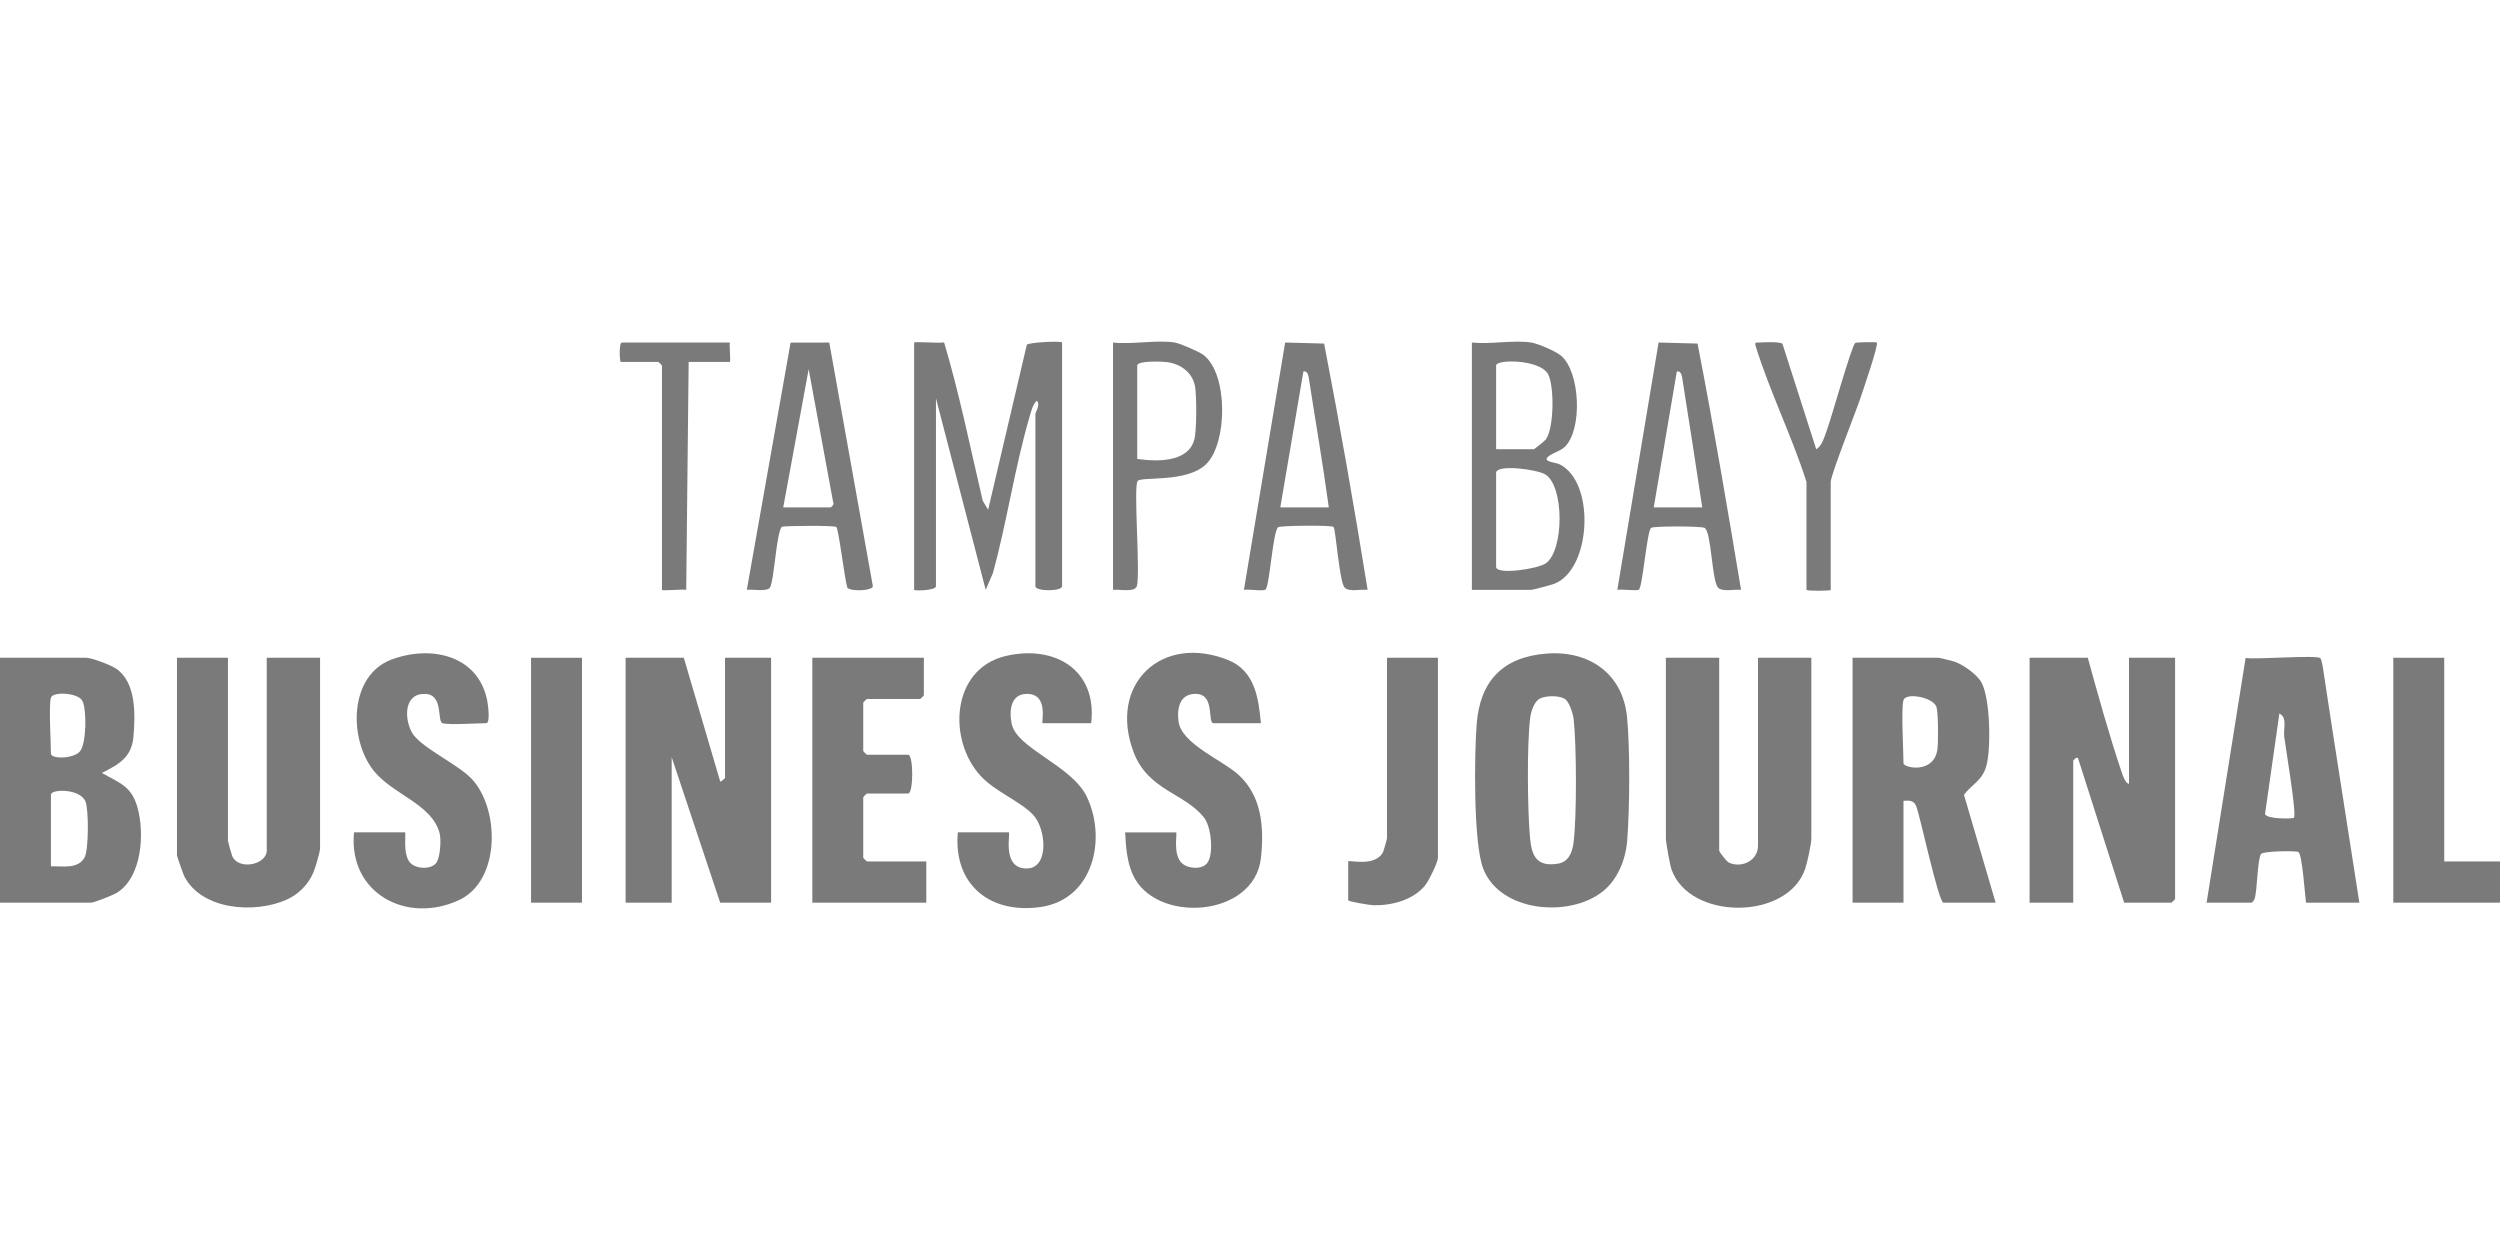 <svg width="600" height="300" viewBox="0 0 600 300" fill="none" xmlns="http://www.w3.org/2000/svg">
<g clip-path="url(#clip0_1844_634)">
<path d="M164.113 157.862L172.848 187.542C172.999 187.734 174.006 186.797 174.006 186.669V157.862H185.063V216.64H172.842L161.203 181.722V216.64H150.146V157.862H164.113Z" fill="#7A7A7A"/>
<path d="M501.067 157.862C503.622 167.074 506.183 176.415 509.249 185.47C509.494 186.192 510.093 188.002 510.96 188.124V157.862H522.018V215.767C522.018 215.831 521.209 216.64 521.145 216.64H509.797L498.739 182.008C498.419 181.431 497.575 182.531 497.575 182.595V216.64H487.1V157.862H501.067Z" fill="#7A7A7A"/>
<path d="M371.174 156.861C381.347 156.07 389.465 161.61 390.495 172.12C391.228 179.633 391.135 194.217 390.518 201.818C390.152 206.345 388.214 211.129 384.629 213.969C376.545 220.359 359.896 218.875 355.95 208.411C353.587 202.149 353.832 181.181 354.396 173.837C355.193 163.431 360.67 157.676 371.18 156.855L371.174 156.861ZM375.783 167.918C374.555 166.836 371.139 166.923 369.684 167.598C368.229 168.273 367.461 170.659 367.263 172.161C366.431 178.504 366.594 194.659 367.217 201.206C367.636 205.624 368.945 208.056 373.868 207.288C376.4 206.892 377.331 204.681 377.639 202.324C378.448 196.167 378.373 178.97 377.692 172.69C377.552 171.404 376.714 168.733 375.783 167.913V167.918Z" fill="#7A7A7A"/>
<path d="M0 216.64V157.862H20.66C22.039 157.862 26.648 159.637 27.911 160.504C32.718 163.815 32.479 171.515 32.031 176.799C31.612 181.769 28.498 183.462 24.454 185.505C28.72 187.944 31.566 188.642 33.003 193.821C34.737 200.054 34.068 210.436 28.132 214.219C27.218 214.801 22.598 216.64 21.823 216.64H0ZM12.221 167.464C11.668 169.263 12.221 178.126 12.221 180.849C12.221 182.223 17.703 182.165 19.222 180.285C20.741 178.405 20.852 170.293 19.769 168.203C18.774 166.277 12.704 165.87 12.215 167.464H12.221ZM12.221 207.911C14.939 207.829 18.681 208.673 20.299 205.804C21.294 204.035 21.323 194.246 20.508 192.343C19.164 189.201 12.221 189.334 12.221 190.737V207.905V207.911Z" fill="#7A7A7A"/>
<path d="M478.953 216.64H466.441C465.236 216.64 460.86 195.893 459.894 193.507C459.37 192.081 458.188 192.081 456.838 192.198V216.64H444.617V157.862H465.277C465.486 157.862 468.536 158.613 469.019 158.776C471.16 159.509 474.489 161.825 475.583 163.85C477.667 167.709 477.888 179.668 476.718 183.852C475.735 187.379 473.191 188.252 471.352 190.749L478.953 216.64ZM456.838 168.046C456.233 170.002 456.838 180.174 456.838 183.177C456.838 184.3 464.27 185.872 464.997 179.697C465.195 178.015 465.224 170.706 464.683 169.507C463.7 167.319 457.426 166.132 456.833 168.046H456.838Z" fill="#7A7A7A"/>
<path d="M412.609 157.862V204.128C412.609 204.489 414.419 206.793 414.943 207.032C418.068 208.446 421.921 206.485 421.921 202.964V157.862H434.724V201.218C434.724 202.516 433.74 207.032 433.257 208.481C429.079 220.958 405.422 220.952 401.145 208.615C400.778 207.561 399.812 202.172 399.812 201.218V157.862H412.615H412.609Z" fill="#7A7A7A"/>
<path d="M54.704 157.862V201.8C54.704 201.986 55.554 205.018 55.728 205.431C57.241 208.97 64.015 207.538 64.015 204.128V157.862H76.819V203.546C76.819 204.512 75.66 208.347 75.177 209.47C73.961 212.31 71.616 214.655 68.811 215.912C61.228 219.305 48.611 218.479 44.299 210.454C44.037 209.965 42.477 205.565 42.477 205.292V157.862H54.698H54.704Z" fill="#7A7A7A"/>
<path d="M529.583 216.64L538.947 157.914C541.589 158.316 555.713 157.164 556.854 157.938C557.092 158.101 557.383 159.48 557.453 159.945C560.293 178.859 563.331 197.744 566.246 216.64H553.443C553.176 214.789 552.559 205.129 551.622 204.489C551.121 204.145 543.096 204.233 542.642 204.96C541.752 206.38 541.769 213.567 541.129 215.668C541.03 215.994 540.559 216.634 540.349 216.634H529.583V216.64ZM550.534 196.271C551.278 195.532 548.526 179.331 548.206 176.77C547.985 174.995 549.02 172.172 547.048 171.247L543.608 195.352C543.853 196.626 550.277 196.527 550.534 196.271Z" fill="#7A7A7A"/>
<path d="M261.882 173.575H250.243C249.783 173.575 251.872 166.533 246.46 166.533C242.555 166.533 242.142 170.555 242.811 173.738C244.062 179.703 257.203 183.66 260.828 191.214C265.659 201.282 262.435 215.802 249.818 217.67C237.661 219.463 228.762 212.345 229.874 199.763H242.095C242.648 199.763 240.245 208.539 246.477 208.434C251.895 208.341 251.092 198.739 247.857 195.457C244.598 192.145 238.737 189.928 235.31 186.18C227.383 177.509 228.309 160.522 241.379 157.437C253.013 154.69 263.383 160.685 261.882 173.575Z" fill="#7A7A7A"/>
<path d="M302.619 173.575H291.271C289.7 173.575 291.678 166.766 287.203 166.539C283.217 166.336 282.373 169.874 282.867 173.249C283.641 178.516 293.22 182.38 297.085 185.808C302.852 190.929 303.416 198.582 302.631 205.88C301.065 220.33 277.176 221.796 271.857 209.878C270.454 206.735 270.216 203.191 270.035 199.769H282.256C282.652 199.769 281.325 205.24 283.775 207.265C285.381 208.592 288.722 208.737 289.862 206.945C291.282 204.716 290.718 198.471 288.978 196.242C284.346 190.318 275.564 189.754 272.078 180.553C265.88 164.182 278.852 151.984 294.786 158.427C301.17 161.005 302.049 167.529 302.619 173.581V173.575Z" fill="#7A7A7A"/>
<path d="M106.207 173.575C104.851 173.179 106.493 166.754 102.139 166.539C97.041 166.289 96.937 172.19 98.817 175.728C100.696 179.267 109.839 183.346 113.214 186.937C119.959 194.124 120.163 211.315 110.217 215.994C97.676 221.895 83.552 214.405 84.966 199.763H97.187C97.554 199.763 96.588 204.733 98.322 206.915C99.707 208.655 103.682 208.772 104.799 206.945C105.649 205.559 105.94 201.567 105.486 199.891C103.589 192.908 94.178 190.679 89.633 184.906C83.651 177.305 83.779 162.163 93.876 158.328C103.257 154.766 114.716 157.129 116.921 168.093C117.107 169.012 117.742 173.569 116.683 173.569C114.372 173.569 107.831 174.041 106.207 173.569V173.575Z" fill="#7A7A7A"/>
<path d="M219.398 82.207C219.654 81.951 225.457 82.399 226.586 82.178C230.246 94.446 232.894 107.517 235.85 120.169L237.148 122.351L246.43 82.76C246.826 82.132 254.898 81.777 254.898 82.207V140.694C254.898 141.975 248.496 141.975 248.496 140.694V99.375C248.496 98.933 249.847 96.972 248.787 96.174C247.798 97.21 247.426 98.886 247.03 100.236C243.538 112.26 241.635 125.36 238.318 137.499L236.566 141.556L224.63 95.587V140.688C224.63 141.753 219.393 141.835 219.393 141.561V82.207H219.398Z" fill="#7A7A7A"/>
<path d="M221.727 157.862V166.882C221.727 166.946 220.918 167.755 220.854 167.755H208.051C207.987 167.755 207.178 168.564 207.178 168.628V180.267C207.178 180.332 207.987 181.14 208.051 181.14H217.944C219.265 181.14 219.265 190.452 217.944 190.452H208.051C207.987 190.452 207.178 191.261 207.178 191.325V205.874C207.178 205.938 207.987 206.747 208.051 206.747H222.309V216.64H194.957V157.862H221.727Z" fill="#7A7A7A"/>
<path d="M586.615 157.862V206.747H600V216.64H574.394V157.862H586.615Z" fill="#7A7A7A"/>
<path d="M367.508 82.207C369.096 82.452 373.496 84.332 374.747 85.443C379.251 89.447 379.81 102.972 375.614 107.191C374.572 108.244 372.652 108.692 371.657 109.513C370.01 110.875 373.164 110.869 374.34 111.457C382.935 115.74 381.934 136.656 373.03 140.107C372.373 140.363 367.874 141.567 367.508 141.567H353.25V82.207C357.637 82.685 363.294 81.556 367.508 82.207ZM359.069 107.814H368.089C368.276 107.814 370.708 105.852 370.988 105.474C372.995 102.815 373.065 92.659 371.54 89.808C369.62 86.229 359.069 86.165 359.069 87.73V107.808V107.814ZM359.069 113.342V136.039C359.069 138.046 369.085 136.562 371.017 135.183C375.411 132.046 375.445 116.526 370.807 113.825C368.834 112.679 359.663 111.41 359.069 113.342Z" fill="#7A7A7A"/>
<path d="M345.102 157.862V205.874C345.102 206.933 342.983 211.234 342.192 212.275C339.375 215.959 334.178 217.332 329.674 217.263C328.819 217.251 323.569 216.366 323.569 216.058V206.747C323.569 206.281 330.151 208.248 331.979 204.39C332.124 204.081 332.881 201.381 332.881 201.218V157.862H345.102Z" fill="#7A7A7A"/>
<path d="M139.67 157.862H127.449V216.64H139.67V157.862Z" fill="#7A7A7A"/>
<path d="M328.225 141.567C326.706 141.358 323.674 142.149 322.685 140.991C321.433 139.519 320.578 126.978 320.048 126.465C319.571 126 307.309 126.134 306.768 126.518C305.459 127.443 304.725 140.805 303.701 141.497C303.02 141.957 299.697 141.335 298.539 141.573L308.438 82.202L317.79 82.458C321.579 101.988 325.053 121.833 328.231 141.567H328.225ZM307.274 121.781H318.913C317.534 111.585 315.771 101.447 314.2 91.274C314.089 90.576 313.932 88.824 312.809 89.185L307.274 121.781Z" fill="#7A7A7A"/>
<path d="M417.847 141.567C416.328 141.358 413.296 142.149 412.307 140.991C410.828 139.251 410.747 127.763 409.135 126.704C408.437 126.244 396.925 126.227 396.268 126.687C395.273 127.391 394.237 140.747 393.346 141.509C392.904 141.887 389.197 141.364 388.161 141.562L398.06 82.202L407.412 82.458C411.213 101.988 414.576 121.851 417.853 141.567H417.847ZM396.896 121.781H408.536C407.034 111.608 405.416 101.447 403.822 91.28C403.711 90.582 403.554 88.83 402.431 89.191L396.896 121.787V121.781Z" fill="#7A7A7A"/>
<path d="M199.024 82.207L209.488 140.694C209.383 141.852 203.977 142.004 203.354 141.014C202.72 139.123 201.3 126.983 200.718 126.483C200.223 126.064 188.695 126.192 187.769 126.401C186.396 126.716 185.843 139.315 184.796 141.003C184.12 142.085 180.565 141.375 179.238 141.555L189.742 82.231L199.024 82.213V82.207ZM187.973 121.781H199.321C199.461 121.781 200.334 121.001 199.967 120.582L194.078 88.609L187.973 121.786V121.781Z" fill="#7A7A7A"/>
<path d="M281.959 82.207C283.158 82.405 287.796 84.39 288.855 85.205C294.791 89.779 294.588 106.26 289.548 111.329C284.904 115.99 273.823 114.273 273.02 115.461C272.008 116.951 273.689 137.092 272.863 140.619C272.316 142.295 268.626 141.352 267.125 141.573V82.207C271.647 82.731 277.647 81.503 281.965 82.207H281.959ZM272.939 110.142C277.367 110.776 285.131 111.125 286.632 105.503C287.232 103.263 287.185 95.499 286.853 93.026C286.388 89.569 283.478 87.358 280.161 86.916C278.974 86.758 272.933 86.497 272.933 87.742V110.147L272.939 110.142Z" fill="#7A7A7A"/>
<path d="M433.56 115.67C430.12 104.834 424.673 93.817 421.356 83.057C421.042 82.039 421.478 82.237 422.2 82.207C423.317 82.161 427.35 81.916 427.804 82.551L435.893 107.814C437.336 107.028 437.901 104.677 438.483 103.135C439.536 100.364 444.378 82.917 445.274 82.283C445.484 82.138 450.244 82.033 450.431 82.207C450.931 82.685 447.044 93.916 446.526 95.47C445.455 98.706 439.373 113.977 439.373 115.67V141.567C439.373 141.858 433.554 141.858 433.554 141.567V115.67H433.56Z" fill="#7A7A7A"/>
<path d="M175.17 82.207C175.001 82.876 175.402 86.863 175.17 86.863H165.276L164.694 141.567C164.008 141.352 158.875 141.858 158.875 141.567V87.736C158.875 87.672 158.066 86.863 158.002 86.863H148.982C148.731 86.863 148.469 82.207 149.273 82.207H175.17Z" fill="#7A7A7A"/>
</g>
<defs>
<clipPath id="clip0_1844_634">
<rect width="600" height="136.039" fill="white" transform="translate(0 81.981)"/>
</clipPath>
</defs>
</svg>
